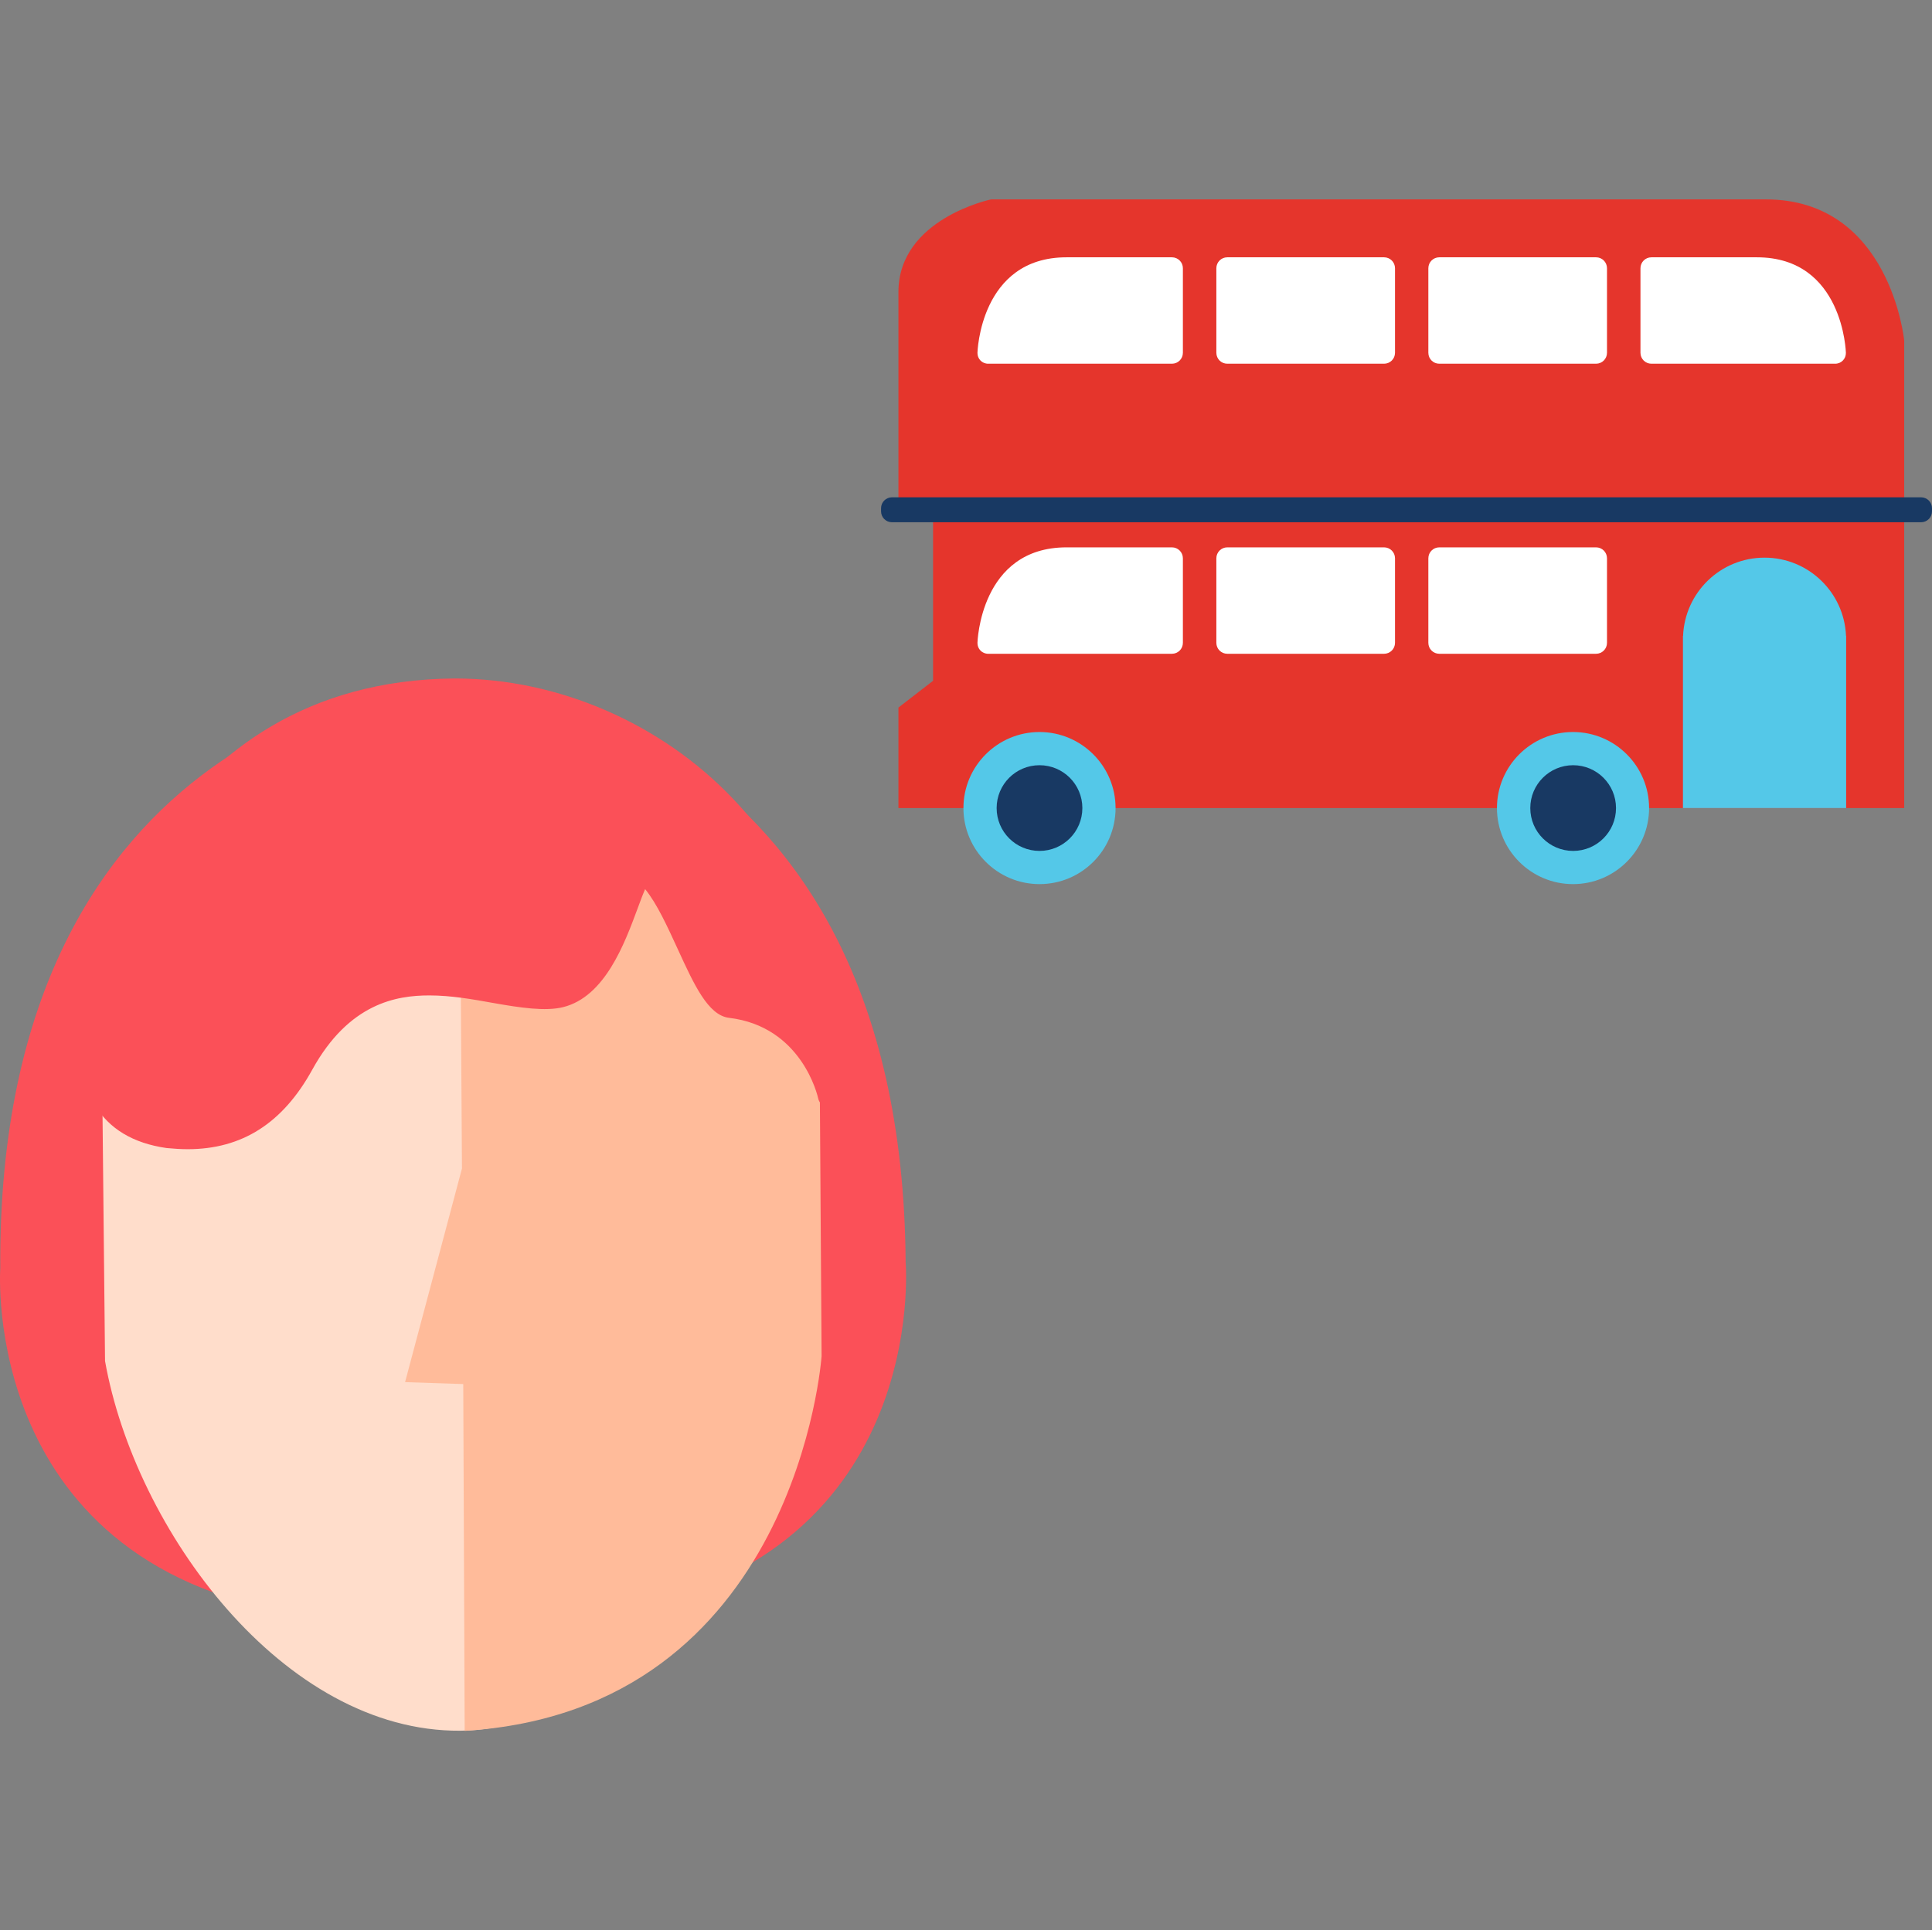 <?xml version="1.0" encoding="utf-8"?>
<svg version="1.1" id="Calque_1" x="0px" y="0px" style="enable-background:new 0 0 200 200;" viewBox="27.189 52.77 150.101 150" xmlns="http://www.w3.org/2000/svg">
  <rect x="27.189" y="52.77" width="150.101" height="150" fill="#808080" stroke="none"/>
  <style type="text/css">
	.st0{fill:#E5352C;}
	.st1{fill:#183963;}
	.st2{fill:#54C8E8;}
	.st3{fill:#FFFFFF;}
	.st4{fill:#FB5058;}
	.st5{fill:#FFDDCB;}
	.st6{fill:#FFBB9A;}
	.st7{fill:#FF8E7B;}
</style>
  <g transform="matrix(1, 0, 0, 1, 0, -4.505)">
    <g transform="matrix(1, 0, 0, 1, 0, 20)">
      <path class="st0" d="M175.13,100.07V77.72V76V63.74c0,0-1.07-10.97-10.75-10.97c-9.67,0-60.19,0-60.19,0s-7.2,1.5-7.2,7.2 c0,5.7,0,16.45,0,16.45h2.69v13.76l-2.69,2.08v7.81H175.13z"/>
      <g>
        <path class="st1" d="M95.64,77.01c0,0.47,0.38,0.85,0.85,0.85h79.95c0.47,0,0.85-0.38,0.85-0.85v-0.24c0-0.47-0.38-0.85-0.85-0.85 H96.49c-0.47,0-0.85,0.38-0.85,0.85V77.01z"/>
      </g>
      <path class="st2" d="M157.95,86.69c0.14-3.38,2.91-6.08,6.33-6.08c3.41,0,6.19,2.7,6.33,6.08h0.01v13.38h-12.68V86.69H157.95z"/>
      <path class="st2" d="M143.49,100.07c0,3.26,2.65,5.91,5.91,5.91c3.26,0,5.91-2.65,5.91-5.91c0-3.26-2.65-5.91-5.91-5.91 C146.14,94.16,143.49,96.81,143.49,100.07z"/>
      <circle class="st1" cx="149.41" cy="100.07" r="3.33"/>
      <path class="st2" d="M102.04,100.07c0,3.26,2.65,5.91,5.91,5.91c3.27,0,5.91-2.65,5.91-5.91c0-3.26-2.65-5.91-5.91-5.91 C104.69,94.16,102.04,96.81,102.04,100.07z"/>
      <path class="st1" d="M104.62,100.07c0,1.84,1.49,3.33,3.33,3.33c1.84,0,3.33-1.49,3.33-3.33c0-1.84-1.49-3.33-3.33-3.33 C106.11,96.74,104.62,98.23,104.62,100.07z"/>
      <g>
        <path class="st3" d="M103.96,65.54c-0.47,0-0.84-0.38-0.83-0.85c0,0,0.19-7.42,6.92-7.42c6.73,0,8.19,0,8.19,0 c0.47,0,0.85,0.38,0.85,0.85v6.57c0,0.47-0.38,0.85-0.85,0.85H103.96z"/>
      </g>
      <g>
        <path class="st3" d="M169.77,65.54c0.47,0,0.84-0.38,0.83-0.85c0,0-0.19-7.42-6.92-7.42c-6.73,0-8.19,0-8.19,0 c-0.47,0-0.85,0.38-0.85,0.85v6.57c0,0.47,0.38,0.85,0.85,0.85H169.77z"/>
      </g>
      <g>
        <path class="st3" d="M135.57,64.69c0,0.47-0.38,0.85-0.85,0.85h-12.18c-0.47,0-0.85-0.38-0.85-0.85v-6.57 c0-0.47,0.38-0.85,0.85-0.85h12.18c0.47,0,0.85,0.38,0.85,0.85V64.69z"/>
      </g>
      <g>
        <path class="st3" d="M152.04,64.69c0,0.47-0.38,0.85-0.85,0.85h-12.18c-0.47,0-0.85-0.38-0.85-0.85v-6.57 c0-0.47,0.38-0.85,0.85-0.85h12.18c0.47,0,0.85,0.38,0.85,0.85V64.69z"/>
      </g>
      <g>
        <path class="st3" d="M103.96,88.08c-0.47,0-0.84-0.38-0.83-0.85c0,0,0.19-7.42,6.92-7.42c6.73,0,8.19,0,8.19,0 c0.47,0,0.85,0.38,0.85,0.85v6.57c0,0.47-0.38,0.85-0.85,0.85H103.96z"/>
      </g>
      <g>
        <path class="st3" d="M135.57,87.23c0,0.47-0.38,0.85-0.85,0.85h-12.18c-0.47,0-0.85-0.38-0.85-0.85v-6.57 c0-0.47,0.38-0.85,0.85-0.85h12.18c0.47,0,0.85,0.38,0.85,0.85V87.23z"/>
      </g>
      <g>
        <path class="st3" d="M152.04,87.23c0,0.47-0.38,0.85-0.85,0.85h-12.18c-0.47,0-0.85-0.38-0.85-0.85v-6.57 c0-0.47,0.38-0.85,0.85-0.85h12.18c0.47,0,0.85,0.38,0.85,0.85V87.23z"/>
      </g>
    </g>
    <g transform="matrix(1, 0, 0, 1, 0, 20)">
      <path class="st4" d="M63.97,90.38c0,0,33.3,1.95,33.58,45c0,0,1.96,23.5-23.7,27.29L63.97,90.38z"/>
      <path class="st4" d="M60.19,90.4c0,0-33.27,2.39-32.98,45.44c0,0-1.65,23.53,24.05,26.98L60.19,90.4z"/>
      <path class="st5" d="M35.07,115.63c1.86-13.46,13.36-23.88,27.36-23.97c13.98-0.09,25.63,10.17,27.65,23.61l0.05,24.38 c-2.15,13.13-13.43,32.03-27.18,32.12c-13.76,0.1-25.28-15.63-27.6-28.73L35.07,115.63z"/>
      <path class="st6" d="M58.66,144.68l4.42-16.6l-0.2-30.9l-0.04-5.52l20.5,11.8l6.75,11.46l0.79,6.63l0.05,7.52l0.09,13.59 c0,0-1.9,27.53-27.73,29.12l-0.11-26.95L58.66,144.68z"/>
      <path class="st7" d="M42.87,120.84c-0.24,0-0.49,0.1-0.66,0.29c-0.33,0.36-0.3,0.93,0.07,1.25c1.19,1.07,2.38,1.32,3.24,1.32 c0.69,0,1.16-0.17,1.2-0.18c0.46-0.17,0.7-0.68,0.53-1.14c-0.13-0.36-0.47-0.58-0.83-0.58c-0.1,0-0.21,0.02-0.31,0.06 c-0.01,0-0.22,0.08-0.57,0.08c-0.5,0-1.27-0.15-2.06-0.87C43.29,120.91,43.08,120.84,42.87,120.84"/>
      <path class="st7" d="M45.8,117.67c-0.11,0-0.22,0.02-0.33,0.06c-0.45,0.18-0.68,0.7-0.49,1.16c1.08,2.69,3.38,2.97,3.47,2.98 l0.1,0.01c0.44,0,0.83-0.34,0.88-0.79c0.05-0.49-0.3-0.92-0.79-0.98c-0.01,0-1.34-0.19-2.02-1.88 C46.49,117.88,46.16,117.67,45.8,117.67"/>
      <path class="st4" d="M62.53,90.75c-22.96,0.15-27.47,22.88-27.47,22.88s-3.96,10.79,5.15,12.1c3.65,0.41,7.67-0.42,10.58-5.7 c5.82-10.57,15.35-4.08,19.97-5.23c4.62-1.16,5.53-10.54,6.68-9.43c2.59,2.53,4.27,9.97,6.47,10.24c6.29,0.75,7.59,6.86,7.59,6.86 C92.57,102.04,76.51,90.66,62.53,90.75"/>
      <path class="st4" d="M62.7,91.5c-22.26,0.15-26.86,22.06-26.9,22.28c-0.05,0.17-1.9,5.33,0.06,8.6c0.86,1.43,2.36,2.31,4.47,2.62 c0.46,0.05,0.96,0.08,1.45,0.08c3.63,0,6.37-1.77,8.37-5.4c2.46-4.47,5.77-6.55,10.41-6.55c1.83,0,3.65,0.33,5.26,0.61 c1.9,0.34,3.68,0.61,4.78,0.34c2.48-0.62,3.84-4.29,4.74-6.72c0.67-1.82,1.04-2.82,1.93-2.82c0.18,0,0.46,0.05,0.71,0.3 c1.27,1.25,2.28,3.44,3.25,5.56c0.85,1.84,2.01,4.37,2.79,4.47c3.49,0.41,5.57,2.38,6.76,4.19c-0.39-9.04-4.29-15.08-7.7-18.67 C77.78,94.83,70.17,91.5,62.7,91.5 M41.77,126.58c-0.55,0-1.1-0.04-1.64-0.09c-2.6-0.37-4.47-1.5-5.57-3.34 c-2.32-3.89-0.29-9.53-0.21-9.77c0.01-0.12,4.86-23.22,28.17-23.38h0c8.05,0,16.07,3.5,21.64,9.37c4.02,4.23,8.69,11.68,8.09,23.16 c-0.02,0.38-0.31,0.68-0.69,0.71c-0.4,0.04-0.72-0.22-0.8-0.59c-0.05-0.23-1.28-5.61-6.94-6.28c-1.62-0.2-2.71-2.58-3.97-5.33 c-0.8-1.74-1.62-3.55-2.54-4.67c-0.18,0.41-0.4,1-0.59,1.52c-1.01,2.72-2.53,6.84-5.78,7.65c-1.37,0.34-3.33,0.05-5.41-0.32 c-1.62-0.29-3.29-0.59-4.99-0.59c-2.54,0-6.24,0.6-9.09,5.77C49.16,124.56,45.99,126.58,41.77,126.58"/>
    </g>
  </g>
</svg>